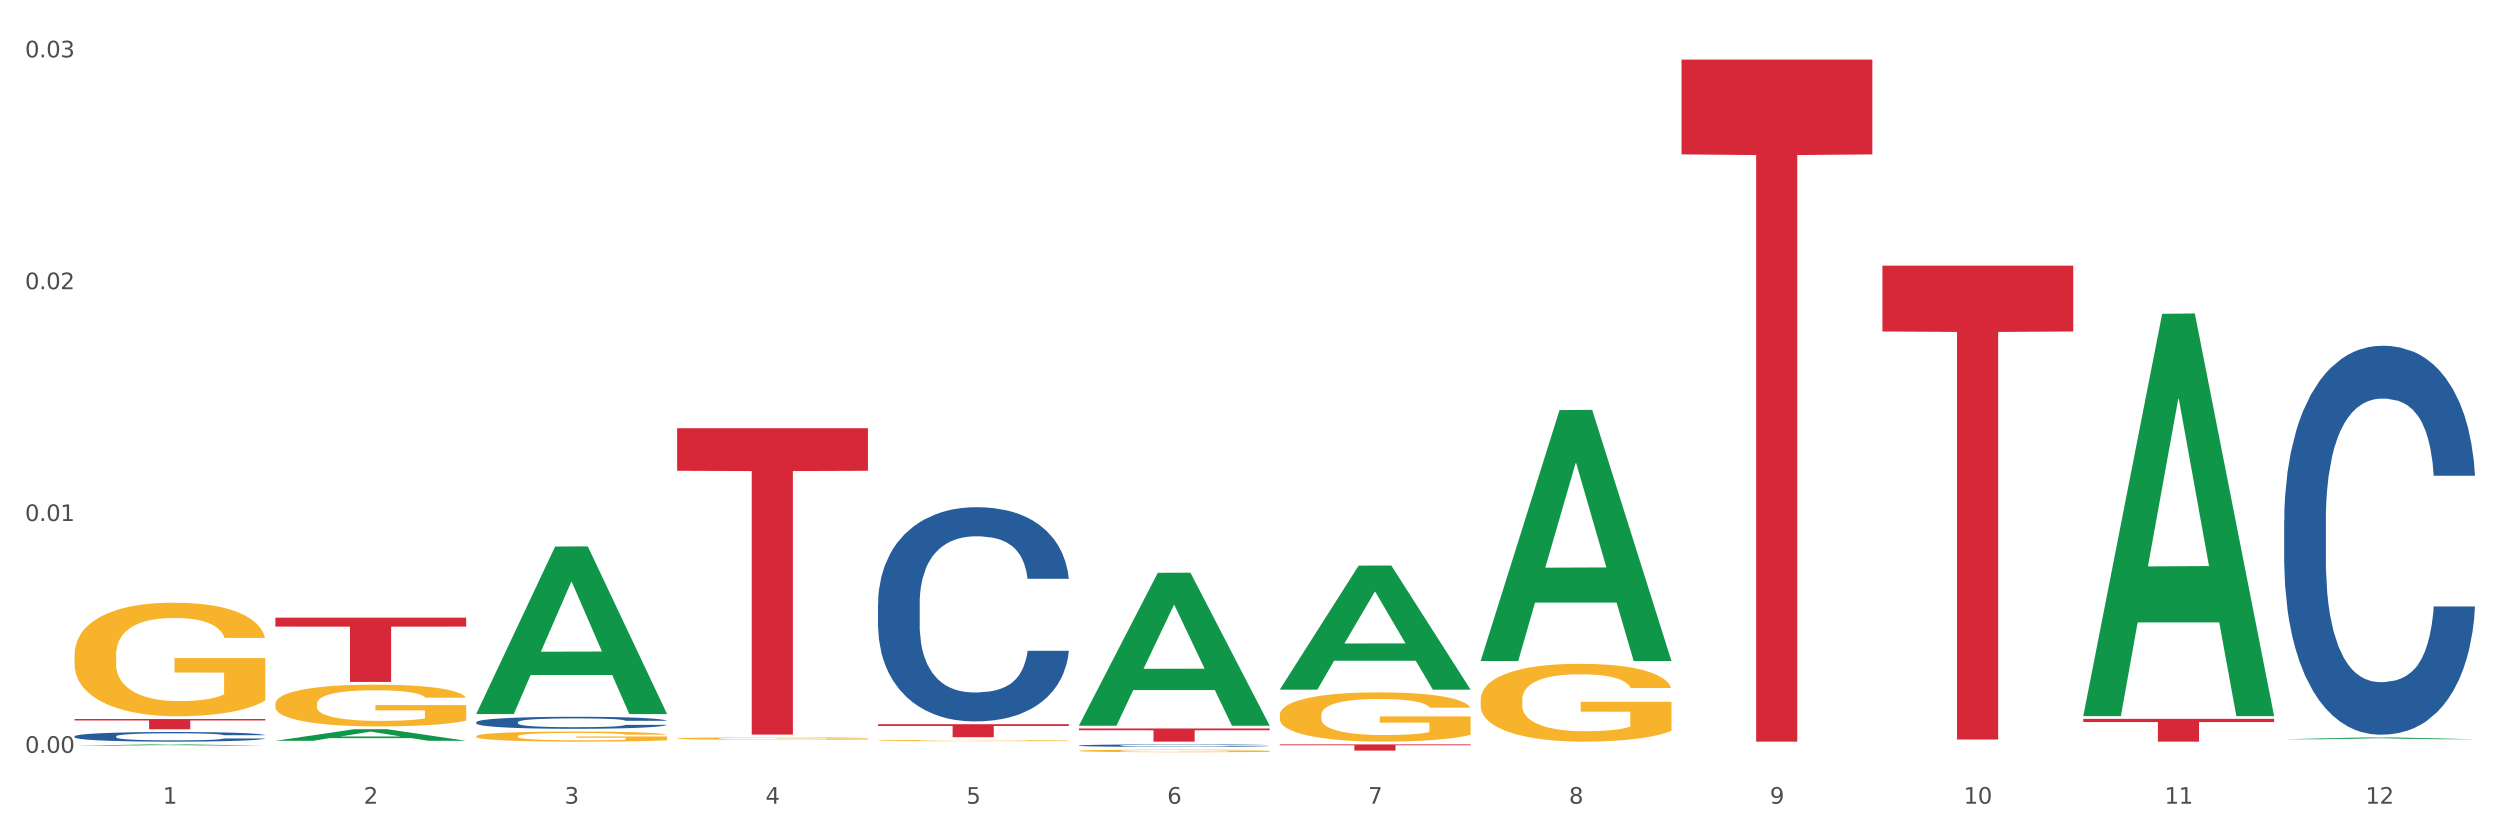 <?xml version="1.0" encoding="utf-8" standalone="no"?>
<!DOCTYPE svg PUBLIC "-//W3C//DTD SVG 1.1//EN"
  "http://www.w3.org/Graphics/SVG/1.1/DTD/svg11.dtd">
<svg xmlns:xlink="http://www.w3.org/1999/xlink" width="1080pt" height="360pt" viewBox="0 0 1080 360" xmlns="http://www.w3.org/2000/svg" version="1.1">
 <rect x="0" y="0" width="1080" height="360" fill="#333333" stroke="none"/>
 <defs>
  <style type="text/css">*{stroke-linejoin: round; stroke-linecap: butt}</style>
 </defs>
 <g id="figure_1">
  <g id="patch_1">
   <path d="M 0 360 
L 1080 360 
L 1080 0 
L 0 0 
z
" style="fill: #ffffff; stroke: #ffffff; stroke-linejoin: miter"/>
  </g>
  <g id="axes_1">
   <g id="matplotlib.axis_1">
    <g id="xtick_1">
     <g id="text_1">
      <!-- 1 -->
      <g style="fill: #4d4d4d" transform="translate(70.342 347.204) scale(0.096 -0.096)">
       <defs>
        <path id="DejaVuSans-31" d="M 794 531 
L 1825 531 
L 1825 4091 
L 703 3866 
L 703 4441 
L 1819 4666 
L 2450 4666 
L 2450 531 
L 3481 531 
L 3481 0 
L 794 0 
L 794 531 
z
" transform="scale(0.016)"/>
       </defs>
       <use xlink:href="#DejaVuSans-31"/>
      </g>
     </g>
    </g>
    <g id="xtick_2">
     <g id="text_2">
      <!-- 2 -->
      <g style="fill: #4d4d4d" transform="translate(157.122 347.204) scale(0.096 -0.096)">
       <defs>
        <path id="DejaVuSans-32" d="M 1228 531 
L 3431 531 
L 3431 0 
L 469 0 
L 469 531 
Q 828 903 1448 1529 
Q 2069 2156 2228 2338 
Q 2531 2678 2651 2914 
Q 2772 3150 2772 3378 
Q 2772 3750 2511 3984 
Q 2250 4219 1831 4219 
Q 1534 4219 1204 4116 
Q 875 4013 500 3803 
L 500 4441 
Q 881 4594 1212 4672 
Q 1544 4750 1819 4750 
Q 2544 4750 2975 4387 
Q 3406 4025 3406 3419 
Q 3406 3131 3298 2873 
Q 3191 2616 2906 2266 
Q 2828 2175 2409 1742 
Q 1991 1309 1228 531 
z
" transform="scale(0.016)"/>
       </defs>
       <use xlink:href="#DejaVuSans-32"/>
      </g>
     </g>
    </g>
    <g id="xtick_3">
     <g id="text_3">
      <!-- 3 -->
      <g style="fill: #4d4d4d" transform="translate(243.902 347.204) scale(0.096 -0.096)">
       <defs>
        <path id="DejaVuSans-33" d="M 2597 2516 
Q 3050 2419 3304 2112 
Q 3559 1806 3559 1356 
Q 3559 666 3084 287 
Q 2609 -91 1734 -91 
Q 1441 -91 1130 -33 
Q 819 25 488 141 
L 488 750 
Q 750 597 1062 519 
Q 1375 441 1716 441 
Q 2309 441 2620 675 
Q 2931 909 2931 1356 
Q 2931 1769 2642 2001 
Q 2353 2234 1838 2234 
L 1294 2234 
L 1294 2753 
L 1863 2753 
Q 2328 2753 2575 2939 
Q 2822 3125 2822 3475 
Q 2822 3834 2567 4026 
Q 2313 4219 1838 4219 
Q 1578 4219 1281 4162 
Q 984 4106 628 3988 
L 628 4550 
Q 988 4650 1302 4700 
Q 1616 4750 1894 4750 
Q 2613 4750 3031 4423 
Q 3450 4097 3450 3541 
Q 3450 3153 3228 2886 
Q 3006 2619 2597 2516 
z
" transform="scale(0.016)"/>
       </defs>
       <use xlink:href="#DejaVuSans-33"/>
      </g>
     </g>
    </g>
    <g id="xtick_4">
     <g id="text_4">
      <!-- 4 -->
      <g style="fill: #4d4d4d" transform="translate(330.683 347.204) scale(0.096 -0.096)">
       <defs>
        <path id="DejaVuSans-34" d="M 2419 4116 
L 825 1625 
L 2419 1625 
L 2419 4116 
z
M 2253 4666 
L 3047 4666 
L 3047 1625 
L 3713 1625 
L 3713 1100 
L 3047 1100 
L 3047 0 
L 2419 0 
L 2419 1100 
L 313 1100 
L 313 1709 
L 2253 4666 
z
" transform="scale(0.016)"/>
       </defs>
       <use xlink:href="#DejaVuSans-34"/>
      </g>
     </g>
    </g>
    <g id="xtick_5">
     <g id="text_5">
      <!-- 5 -->
      <g style="fill: #4d4d4d" transform="translate(417.463 347.204) scale(0.096 -0.096)">
       <defs>
        <path id="DejaVuSans-35" d="M 691 4666 
L 3169 4666 
L 3169 4134 
L 1269 4134 
L 1269 2991 
Q 1406 3038 1543 3061 
Q 1681 3084 1819 3084 
Q 2600 3084 3056 2656 
Q 3513 2228 3513 1497 
Q 3513 744 3044 326 
Q 2575 -91 1722 -91 
Q 1428 -91 1123 -41 
Q 819 9 494 109 
L 494 744 
Q 775 591 1075 516 
Q 1375 441 1709 441 
Q 2250 441 2565 725 
Q 2881 1009 2881 1497 
Q 2881 1984 2565 2268 
Q 2250 2553 1709 2553 
Q 1456 2553 1204 2497 
Q 953 2441 691 2322 
L 691 4666 
z
" transform="scale(0.016)"/>
       </defs>
       <use xlink:href="#DejaVuSans-35"/>
      </g>
     </g>
    </g>
    <g id="xtick_6">
     <g id="text_6">
      <!-- 6 -->
      <g style="fill: #4d4d4d" transform="translate(504.243 347.204) scale(0.096 -0.096)">
       <defs>
        <path id="DejaVuSans-36" d="M 2113 2584 
Q 1688 2584 1439 2293 
Q 1191 2003 1191 1497 
Q 1191 994 1439 701 
Q 1688 409 2113 409 
Q 2538 409 2786 701 
Q 3034 994 3034 1497 
Q 3034 2003 2786 2293 
Q 2538 2584 2113 2584 
z
M 3366 4563 
L 3366 3988 
Q 3128 4100 2886 4159 
Q 2644 4219 2406 4219 
Q 1781 4219 1451 3797 
Q 1122 3375 1075 2522 
Q 1259 2794 1537 2939 
Q 1816 3084 2150 3084 
Q 2853 3084 3261 2657 
Q 3669 2231 3669 1497 
Q 3669 778 3244 343 
Q 2819 -91 2113 -91 
Q 1303 -91 875 529 
Q 447 1150 447 2328 
Q 447 3434 972 4092 
Q 1497 4750 2381 4750 
Q 2619 4750 2861 4703 
Q 3103 4656 3366 4563 
z
" transform="scale(0.016)"/>
       </defs>
       <use xlink:href="#DejaVuSans-36"/>
      </g>
     </g>
    </g>
    <g id="xtick_7">
     <g id="text_7">
      <!-- 7 -->
      <g style="fill: #4d4d4d" transform="translate(591.024 347.204) scale(0.096 -0.096)">
       <defs>
        <path id="DejaVuSans-37" d="M 525 4666 
L 3525 4666 
L 3525 4397 
L 1831 0 
L 1172 0 
L 2766 4134 
L 525 4134 
L 525 4666 
z
" transform="scale(0.016)"/>
       </defs>
       <use xlink:href="#DejaVuSans-37"/>
      </g>
     </g>
    </g>
    <g id="xtick_8">
     <g id="text_8">
      <!-- 8 -->
      <g style="fill: #4d4d4d" transform="translate(677.804 347.204) scale(0.096 -0.096)">
       <defs>
        <path id="DejaVuSans-38" d="M 2034 2216 
Q 1584 2216 1326 1975 
Q 1069 1734 1069 1313 
Q 1069 891 1326 650 
Q 1584 409 2034 409 
Q 2484 409 2743 651 
Q 3003 894 3003 1313 
Q 3003 1734 2745 1975 
Q 2488 2216 2034 2216 
z
M 1403 2484 
Q 997 2584 770 2862 
Q 544 3141 544 3541 
Q 544 4100 942 4425 
Q 1341 4750 2034 4750 
Q 2731 4750 3128 4425 
Q 3525 4100 3525 3541 
Q 3525 3141 3298 2862 
Q 3072 2584 2669 2484 
Q 3125 2378 3379 2068 
Q 3634 1759 3634 1313 
Q 3634 634 3220 271 
Q 2806 -91 2034 -91 
Q 1263 -91 848 271 
Q 434 634 434 1313 
Q 434 1759 690 2068 
Q 947 2378 1403 2484 
z
M 1172 3481 
Q 1172 3119 1398 2916 
Q 1625 2713 2034 2713 
Q 2441 2713 2670 2916 
Q 2900 3119 2900 3481 
Q 2900 3844 2670 4047 
Q 2441 4250 2034 4250 
Q 1625 4250 1398 4047 
Q 1172 3844 1172 3481 
z
" transform="scale(0.016)"/>
       </defs>
       <use xlink:href="#DejaVuSans-38"/>
      </g>
     </g>
    </g>
    <g id="xtick_9">
     <g id="text_9">
      <!-- 9 -->
      <g style="fill: #4d4d4d" transform="translate(764.584 347.204) scale(0.096 -0.096)">
       <defs>
        <path id="DejaVuSans-39" d="M 703 97 
L 703 672 
Q 941 559 1184 500 
Q 1428 441 1663 441 
Q 2288 441 2617 861 
Q 2947 1281 2994 2138 
Q 2813 1869 2534 1725 
Q 2256 1581 1919 1581 
Q 1219 1581 811 2004 
Q 403 2428 403 3163 
Q 403 3881 828 4315 
Q 1253 4750 1959 4750 
Q 2769 4750 3195 4129 
Q 3622 3509 3622 2328 
Q 3622 1225 3098 567 
Q 2575 -91 1691 -91 
Q 1453 -91 1209 -44 
Q 966 3 703 97 
z
M 1959 2075 
Q 2384 2075 2632 2365 
Q 2881 2656 2881 3163 
Q 2881 3666 2632 3958 
Q 2384 4250 1959 4250 
Q 1534 4250 1286 3958 
Q 1038 3666 1038 3163 
Q 1038 2656 1286 2365 
Q 1534 2075 1959 2075 
z
" transform="scale(0.016)"/>
       </defs>
       <use xlink:href="#DejaVuSans-39"/>
      </g>
     </g>
    </g>
    <g id="xtick_10">
     <g id="text_10">
      <!-- 10 -->
      <g style="fill: #4d4d4d" transform="translate(848.311 347.204) scale(0.096 -0.096)">
       <defs>
        <path id="DejaVuSans-30" d="M 2034 4250 
Q 1547 4250 1301 3770 
Q 1056 3291 1056 2328 
Q 1056 1369 1301 889 
Q 1547 409 2034 409 
Q 2525 409 2770 889 
Q 3016 1369 3016 2328 
Q 3016 3291 2770 3770 
Q 2525 4250 2034 4250 
z
M 2034 4750 
Q 2819 4750 3233 4129 
Q 3647 3509 3647 2328 
Q 3647 1150 3233 529 
Q 2819 -91 2034 -91 
Q 1250 -91 836 529 
Q 422 1150 422 2328 
Q 422 3509 836 4129 
Q 1250 4750 2034 4750 
z
" transform="scale(0.016)"/>
       </defs>
       <use xlink:href="#DejaVuSans-31"/>
       <use xlink:href="#DejaVuSans-30" transform="translate(63.623 0)"/>
      </g>
     </g>
    </g>
    <g id="xtick_11">
     <g id="text_11">
      <!-- 11 -->
      <g style="fill: #4d4d4d" transform="translate(935.091 347.204) scale(0.096 -0.096)">
       <use xlink:href="#DejaVuSans-31"/>
       <use xlink:href="#DejaVuSans-31" transform="translate(63.623 0)"/>
      </g>
     </g>
    </g>
    <g id="xtick_12">
     <g id="text_12">
      <!-- 12 -->
      <g style="fill: #4d4d4d" transform="translate(1021.871 347.204) scale(0.096 -0.096)">
       <use xlink:href="#DejaVuSans-31"/>
       <use xlink:href="#DejaVuSans-32" transform="translate(63.623 0)"/>
      </g>
     </g>
    </g>
    <g id="xtick_13"/>
    <g id="xtick_14"/>
    <g id="xtick_15"/>
    <g id="xtick_16"/>
    <g id="xtick_17"/>
    <g id="xtick_18"/>
    <g id="xtick_19"/>
    <g id="xtick_20"/>
    <g id="xtick_21"/>
    <g id="xtick_22"/>
    <g id="xtick_23"/>
   </g>
   <g id="matplotlib.axis_2">
    <g id="ytick_1">
     <g id="text_13">
      <!-- 0.00 -->
      <g style="fill: #4d4d4d" transform="translate(10.8 325.224) scale(0.096 -0.096)">
       <defs>
        <path id="DejaVuSans-2e" d="M 684 794 
L 1344 794 
L 1344 0 
L 684 0 
L 684 794 
z
" transform="scale(0.016)"/>
       </defs>
       <use xlink:href="#DejaVuSans-30"/>
       <use xlink:href="#DejaVuSans-2e" transform="translate(63.623 0)"/>
       <use xlink:href="#DejaVuSans-30" transform="translate(95.41 0)"/>
       <use xlink:href="#DejaVuSans-30" transform="translate(159.033 0)"/>
      </g>
     </g>
    </g>
    <g id="ytick_2">
     <g id="text_14">
      <!-- 0.01 -->
      <g style="fill: #4d4d4d" transform="translate(10.8 225.078) scale(0.096 -0.096)">
       <use xlink:href="#DejaVuSans-30"/>
       <use xlink:href="#DejaVuSans-2e" transform="translate(63.623 0)"/>
       <use xlink:href="#DejaVuSans-30" transform="translate(95.41 0)"/>
       <use xlink:href="#DejaVuSans-31" transform="translate(159.033 0)"/>
      </g>
     </g>
    </g>
    <g id="ytick_3">
     <g id="text_15">
      <!-- 0.02 -->
      <g style="fill: #4d4d4d" transform="translate(10.8 124.932) scale(0.096 -0.096)">
       <use xlink:href="#DejaVuSans-30"/>
       <use xlink:href="#DejaVuSans-2e" transform="translate(63.623 0)"/>
       <use xlink:href="#DejaVuSans-30" transform="translate(95.41 0)"/>
       <use xlink:href="#DejaVuSans-32" transform="translate(159.033 0)"/>
      </g>
     </g>
    </g>
    <g id="ytick_4">
     <g id="text_16">
      <!-- 0.03 -->
      <g style="fill: #4d4d4d" transform="translate(10.8 24.786) scale(0.096 -0.096)">
       <use xlink:href="#DejaVuSans-30"/>
       <use xlink:href="#DejaVuSans-2e" transform="translate(63.623 0)"/>
       <use xlink:href="#DejaVuSans-30" transform="translate(95.41 0)"/>
       <use xlink:href="#DejaVuSans-33" transform="translate(159.033 0)"/>
      </g>
     </g>
    </g>
    <g id="ytick_5"/>
    <g id="ytick_6"/>
    <g id="ytick_7"/>
   </g>
   <g id="PolyCollection_1">
    <path d="M 32.175 322.132 
L 32.26 322.131 
L 66.256 321.577 
L 80.365 321.577 
L 114.616 322.133 
L 98.298 322.133 
L 90.904 322.003 
L 55.803 322.003 
L 55.548 322.005 
L 48.408 322.133 
L 32.175 322.133 
L 32.175 322.132 
L 60.222 321.926 
L 86.484 321.925 
L 73.481 321.695 
L 73.311 321.694 
L 73.141 321.696 
L 60.137 321.925 
L 60.222 321.926 
L 32.175 322.132 
z
" clip-path="url(#p36b416cba9)" style="fill: #109648"/>
    <path d="M 813.198 114.759 
L 895.639 114.759 
L 895.639 143.207 
L 863.21 143.399 
L 863.21 319.469 
L 845.432 319.469 
L 845.432 143.399 
L 813.198 143.207 
L 813.198 114.951 
L 813.198 114.759 
z
" clip-path="url(#p36b416cba9)" style="fill: #d62839"/>
    <path d="M 726.418 25.759 
L 808.859 25.759 
L 808.859 66.704 
L 776.429 66.981 
L 776.429 320.394 
L 758.652 320.394 
L 758.652 66.981 
L 726.418 66.704 
L 726.418 26.036 
L 726.418 25.759 
z
" clip-path="url(#p36b416cba9)" style="fill: #d62839"/>
    <path d="M 552.857 321.577 
L 635.298 321.577 
L 635.298 321.951 
L 602.869 321.954 
L 602.869 324.272 
L 585.091 324.272 
L 585.091 321.954 
L 552.857 321.951 
L 552.857 321.579 
L 552.857 321.577 
z
" clip-path="url(#p36b416cba9)" style="fill: #d62839"/>
    <path d="M 466.077 314.693 
L 548.518 314.693 
L 548.518 315.485 
L 516.088 315.49 
L 516.088 320.394 
L 498.311 320.394 
L 498.311 315.49 
L 466.077 315.485 
L 466.077 314.698 
L 466.077 314.693 
z
" clip-path="url(#p36b416cba9)" style="fill: #d62839"/>
    <path d="M 379.296 312.84 
L 461.738 312.84 
L 461.738 313.623 
L 429.308 313.629 
L 429.308 318.48 
L 411.531 318.48 
L 411.531 313.629 
L 379.296 313.623 
L 379.296 312.845 
L 379.296 312.84 
z
" clip-path="url(#p36b416cba9)" style="fill: #d62839"/>
    <path d="M 292.516 184.979 
L 374.957 184.979 
L 374.957 203.376 
L 342.528 203.5 
L 342.528 317.359 
L 324.75 317.359 
L 324.75 203.5 
L 292.516 203.376 
L 292.516 185.104 
L 292.516 184.979 
z
" clip-path="url(#p36b416cba9)" style="fill: #d62839"/>
    <path d="M 118.955 266.843 
L 201.397 266.843 
L 201.397 270.699 
L 168.967 270.725 
L 168.967 294.593 
L 151.189 294.593 
L 151.189 270.725 
L 118.955 270.699 
L 118.955 266.869 
L 118.955 266.843 
z
" clip-path="url(#p36b416cba9)" style="fill: #d62839"/>
    <path d="M 32.175 310.614 
L 114.616 310.614 
L 114.616 311.229 
L 82.187 311.233 
L 82.187 315.045 
L 64.409 315.045 
L 64.409 311.233 
L 32.175 311.229 
L 32.175 310.618 
L 32.175 310.614 
z
" clip-path="url(#p36b416cba9)" style="fill: #d62839"/>
    <path d="M 32.175 318.1 
L 32.272 318.096 
L 32.272 317.989 
L 32.565 317.845 
L 33.637 317.578 
L 35.001 317.377 
L 37.34 317.141 
L 38.607 317.042 
L 40.263 316.932 
L 43.674 316.753 
L 47.572 316.601 
L 50.3 316.517 
L 52.347 316.464 
L 56.927 316.369 
L 59.558 316.327 
L 62.287 316.292 
L 64.625 316.27 
L 68.523 316.243 
L 71.642 316.232 
L 75.247 316.228 
L 78.268 316.232 
L 82.263 316.247 
L 88.11 316.292 
L 90.352 316.319 
L 93.373 316.365 
L 96.491 316.426 
L 99.025 316.486 
L 101.948 316.574 
L 104.969 316.688 
L 107.892 316.833 
L 109.939 316.966 
L 111.595 317.107 
L 113.057 317.278 
L 114.129 317.464 
L 114.616 317.62 
L 96.783 317.62 
L 96.296 317.479 
L 95.322 317.327 
L 94.347 317.225 
L 93.275 317.141 
L 91.619 317.046 
L 90.157 316.985 
L 87.721 316.913 
L 85.479 316.867 
L 83.628 316.84 
L 81.386 316.817 
L 76.611 316.795 
L 73.201 316.795 
L 71.057 316.802 
L 68.426 316.821 
L 66.184 316.848 
L 63.553 316.894 
L 61.507 316.943 
L 59.461 317.008 
L 58.291 317.053 
L 56.537 317.137 
L 55.368 317.206 
L 53.809 317.323 
L 52.932 317.407 
L 51.372 317.624 
L 50.69 317.784 
L 50.398 317.894 
L 50.203 318.016 
L 50.203 318.609 
L 50.788 318.876 
L 51.275 318.99 
L 52.054 319.119 
L 53.516 319.286 
L 55.66 319.45 
L 57.901 319.568 
L 59.753 319.64 
L 61.507 319.694 
L 63.261 319.735 
L 65.405 319.773 
L 67.159 319.796 
L 69.79 319.819 
L 72.908 319.83 
L 75.345 319.83 
L 80.314 319.811 
L 82.556 319.792 
L 84.7 319.766 
L 87.038 319.724 
L 88.89 319.678 
L 89.962 319.644 
L 91.716 319.572 
L 93.08 319.496 
L 94.25 319.408 
L 95.029 319.332 
L 95.906 319.218 
L 96.588 319.089 
L 96.783 319.02 
L 114.616 319.02 
L 114.227 319.157 
L 113.544 319.29 
L 112.18 319.469 
L 111.108 319.572 
L 109.452 319.697 
L 107.697 319.804 
L 105.261 319.922 
L 103.02 320.009 
L 100.681 320.085 
L 98.148 320.154 
L 93.567 320.249 
L 91.911 320.276 
L 88.403 320.321 
L 85.674 320.348 
L 81.679 320.374 
L 77.586 320.39 
L 73.298 320.394 
L 69.498 320.386 
L 65.307 320.363 
L 62.676 320.34 
L 59.753 320.306 
L 56.342 320.253 
L 53.126 320.188 
L 50.105 320.112 
L 47.279 320.024 
L 44.648 319.926 
L 41.238 319.762 
L 38.704 319.602 
L 36.853 319.454 
L 35.586 319.328 
L 34.319 319.169 
L 33.637 319.058 
L 32.565 318.792 
L 32.175 318.545 
L 32.175 318.1 
z
" clip-path="url(#p36b416cba9)" style="fill: #255c99"/>
    <path d="M 205.736 311.982 
L 205.833 311.977 
L 205.833 311.845 
L 206.125 311.664 
L 207.197 311.332 
L 208.562 311.08 
L 210.9 310.786 
L 212.167 310.663 
L 213.824 310.525 
L 217.235 310.302 
L 221.133 310.112 
L 223.861 310.008 
L 225.907 309.941 
L 230.488 309.822 
L 233.119 309.77 
L 235.847 309.728 
L 238.186 309.699 
L 242.084 309.666 
L 245.202 309.652 
L 248.808 309.647 
L 251.829 309.652 
L 255.824 309.671 
L 261.671 309.728 
L 263.912 309.761 
L 266.933 309.818 
L 270.052 309.894 
L 272.585 309.97 
L 275.509 310.079 
L 278.53 310.221 
L 281.453 310.402 
L 283.499 310.568 
L 285.156 310.743 
L 286.618 310.957 
L 287.69 311.19 
L 288.177 311.384 
L 270.344 311.384 
L 269.857 311.209 
L 268.882 311.019 
L 267.908 310.89 
L 266.836 310.786 
L 265.179 310.667 
L 263.717 310.591 
L 261.281 310.501 
L 259.04 310.444 
L 257.188 310.411 
L 254.947 310.383 
L 250.172 310.354 
L 246.761 310.354 
L 244.618 310.364 
L 241.986 310.387 
L 239.745 310.421 
L 237.114 310.478 
L 235.068 310.539 
L 233.021 310.62 
L 231.852 310.677 
L 230.098 310.781 
L 228.928 310.867 
L 227.369 311.014 
L 226.492 311.118 
L 224.933 311.389 
L 224.251 311.588 
L 223.959 311.726 
L 223.764 311.878 
L 223.764 312.618 
L 224.348 312.951 
L 224.836 313.093 
L 225.615 313.254 
L 227.077 313.463 
L 229.221 313.667 
L 231.462 313.815 
L 233.314 313.905 
L 235.068 313.971 
L 236.822 314.023 
L 238.966 314.071 
L 240.72 314.099 
L 243.351 314.128 
L 246.469 314.142 
L 248.905 314.142 
L 253.875 314.118 
L 256.116 314.095 
L 258.26 314.061 
L 260.599 314.009 
L 262.451 313.952 
L 263.523 313.909 
L 265.277 313.819 
L 266.641 313.724 
L 267.81 313.615 
L 268.59 313.52 
L 269.467 313.378 
L 270.149 313.216 
L 270.344 313.131 
L 288.177 313.131 
L 287.787 313.302 
L 287.105 313.468 
L 285.741 313.691 
L 284.669 313.819 
L 283.012 313.976 
L 281.258 314.109 
L 278.822 314.256 
L 276.581 314.365 
L 274.242 314.46 
L 271.708 314.546 
L 267.128 314.664 
L 265.472 314.697 
L 261.963 314.754 
L 259.235 314.788 
L 255.239 314.821 
L 251.147 314.84 
L 246.859 314.845 
L 243.058 314.835 
L 238.868 314.807 
L 236.237 314.778 
L 233.314 314.735 
L 229.903 314.669 
L 226.687 314.588 
L 223.666 314.493 
L 220.84 314.384 
L 218.209 314.261 
L 214.798 314.057 
L 212.265 313.857 
L 210.413 313.672 
L 209.146 313.515 
L 207.88 313.316 
L 207.197 313.178 
L 206.125 312.846 
L 205.736 312.538 
L 205.736 311.982 
z
" clip-path="url(#p36b416cba9)" style="fill: #255c99"/>
    <path d="M 379.296 260.692 
L 379.394 260.608 
L 379.394 258.241 
L 379.686 255.03 
L 380.758 249.113 
L 382.122 244.634 
L 384.461 239.394 
L 385.728 237.196 
L 387.385 234.745 
L 390.795 230.773 
L 394.693 227.392 
L 397.422 225.533 
L 399.468 224.35 
L 404.048 222.237 
L 406.679 221.307 
L 409.408 220.547 
L 411.747 220.039 
L 415.645 219.448 
L 418.763 219.194 
L 422.369 219.11 
L 425.389 219.194 
L 429.385 219.532 
L 435.232 220.547 
L 437.473 221.138 
L 440.494 222.152 
L 443.612 223.505 
L 446.146 224.857 
L 449.069 226.801 
L 452.09 229.336 
L 455.014 232.548 
L 457.06 235.506 
L 458.717 238.633 
L 460.178 242.437 
L 461.25 246.578 
L 461.738 250.043 
L 443.905 250.043 
L 443.417 246.916 
L 442.443 243.535 
L 441.468 241.253 
L 440.396 239.394 
L 438.74 237.281 
L 437.278 235.929 
L 434.842 234.323 
L 432.601 233.309 
L 430.749 232.717 
L 428.508 232.21 
L 423.733 231.703 
L 420.322 231.703 
L 418.178 231.872 
L 415.547 232.294 
L 413.306 232.886 
L 410.675 233.9 
L 408.628 234.999 
L 406.582 236.436 
L 405.413 237.45 
L 403.658 239.309 
L 402.489 240.831 
L 400.93 243.451 
L 400.053 245.31 
L 398.494 250.128 
L 397.812 253.677 
L 397.519 256.128 
L 397.324 258.833 
L 397.324 272.018 
L 397.909 277.934 
L 398.396 280.469 
L 399.176 283.343 
L 400.638 287.062 
L 402.781 290.696 
L 405.023 293.316 
L 406.874 294.922 
L 408.628 296.105 
L 410.382 297.035 
L 412.526 297.88 
L 414.28 298.387 
L 416.911 298.894 
L 420.03 299.148 
L 422.466 299.148 
L 427.436 298.725 
L 429.677 298.303 
L 431.821 297.711 
L 434.16 296.781 
L 436.011 295.767 
L 437.083 295.006 
L 438.837 293.401 
L 440.202 291.71 
L 441.371 289.766 
L 442.151 288.076 
L 443.028 285.54 
L 443.71 282.667 
L 443.905 281.146 
L 461.738 281.146 
L 461.348 284.188 
L 460.666 287.146 
L 459.301 291.119 
L 458.23 293.401 
L 456.573 296.19 
L 454.819 298.556 
L 452.383 301.176 
L 450.141 303.12 
L 447.803 304.81 
L 445.269 306.332 
L 440.689 308.445 
L 439.032 309.036 
L 435.524 310.051 
L 432.795 310.642 
L 428.8 311.234 
L 424.707 311.572 
L 420.42 311.656 
L 416.619 311.487 
L 412.429 310.98 
L 409.798 310.473 
L 406.874 309.712 
L 403.464 308.529 
L 400.248 307.092 
L 397.227 305.402 
L 394.401 303.458 
L 391.77 301.261 
L 388.359 297.626 
L 385.825 294.077 
L 383.974 290.781 
L 382.707 287.991 
L 381.44 284.442 
L 380.758 281.991 
L 379.686 276.075 
L 379.296 270.581 
L 379.296 260.692 
z
" clip-path="url(#p36b416cba9)" style="fill: #255c99"/>
    <path d="M 466.077 322.061 
L 466.174 322.06 
L 466.174 322.032 
L 466.466 321.995 
L 467.538 321.926 
L 468.903 321.874 
L 471.241 321.813 
L 472.508 321.787 
L 474.165 321.759 
L 477.576 321.712 
L 481.474 321.673 
L 484.202 321.652 
L 486.248 321.638 
L 490.829 321.613 
L 493.46 321.602 
L 496.188 321.593 
L 498.527 321.588 
L 502.425 321.581 
L 505.543 321.578 
L 509.149 321.577 
L 512.17 321.578 
L 516.165 321.582 
L 522.012 321.593 
L 524.253 321.6 
L 527.274 321.612 
L 530.393 321.628 
L 532.926 321.644 
L 535.85 321.666 
L 538.871 321.696 
L 541.794 321.733 
L 543.84 321.768 
L 545.497 321.804 
L 546.959 321.848 
L 548.031 321.896 
L 548.518 321.937 
L 530.685 321.937 
L 530.198 321.9 
L 529.223 321.861 
L 528.249 321.834 
L 527.177 321.813 
L 525.52 321.788 
L 524.058 321.772 
L 521.622 321.754 
L 519.381 321.742 
L 517.529 321.735 
L 515.288 321.729 
L 510.513 321.723 
L 507.102 321.723 
L 504.959 321.725 
L 502.327 321.73 
L 500.086 321.737 
L 497.455 321.749 
L 495.409 321.762 
L 493.362 321.778 
L 492.193 321.79 
L 490.439 321.812 
L 489.269 321.829 
L 487.71 321.86 
L 486.833 321.882 
L 485.274 321.938 
L 484.592 321.979 
L 484.3 322.007 
L 484.105 322.039 
L 484.105 322.192 
L 484.689 322.261 
L 485.177 322.291 
L 485.956 322.324 
L 487.418 322.367 
L 489.562 322.41 
L 491.803 322.44 
L 493.655 322.459 
L 495.409 322.473 
L 497.163 322.483 
L 499.307 322.493 
L 501.061 322.499 
L 503.692 322.505 
L 506.81 322.508 
L 509.246 322.508 
L 514.216 322.503 
L 516.457 322.498 
L 518.601 322.491 
L 520.94 322.48 
L 522.792 322.469 
L 523.864 322.46 
L 525.618 322.441 
L 526.982 322.421 
L 528.151 322.399 
L 528.931 322.379 
L 529.808 322.35 
L 530.49 322.316 
L 530.685 322.298 
L 548.518 322.298 
L 548.128 322.334 
L 547.446 322.368 
L 546.082 322.414 
L 545.01 322.441 
L 543.353 322.473 
L 541.599 322.501 
L 539.163 322.531 
L 536.922 322.554 
L 534.583 322.574 
L 532.049 322.591 
L 527.469 322.616 
L 525.813 322.623 
L 522.304 322.635 
L 519.576 322.642 
L 515.58 322.649 
L 511.488 322.652 
L 507.2 322.653 
L 503.399 322.651 
L 499.209 322.646 
L 496.578 322.64 
L 493.655 322.631 
L 490.244 322.617 
L 487.028 322.6 
L 484.007 322.581 
L 481.181 322.558 
L 478.55 322.532 
L 475.139 322.49 
L 472.606 322.449 
L 470.754 322.411 
L 469.487 322.378 
L 468.221 322.337 
L 467.538 322.308 
L 466.466 322.239 
L 466.077 322.176 
L 466.077 322.061 
z
" clip-path="url(#p36b416cba9)" style="fill: #255c99"/>
    <path d="M 986.759 224.863 
L 986.856 224.709 
L 986.856 220.412 
L 987.148 214.58 
L 988.22 203.836 
L 989.585 195.702 
L 991.923 186.186 
L 993.19 182.196 
L 994.847 177.745 
L 998.258 170.532 
L 1002.156 164.393 
L 1004.884 161.016 
L 1006.93 158.867 
L 1011.511 155.03 
L 1014.142 153.342 
L 1016.87 151.961 
L 1019.209 151.04 
L 1023.107 149.966 
L 1026.225 149.505 
L 1029.831 149.352 
L 1032.852 149.505 
L 1036.847 150.119 
L 1042.694 151.961 
L 1044.935 153.035 
L 1047.956 154.877 
L 1051.075 157.333 
L 1053.608 159.788 
L 1056.532 163.318 
L 1059.553 167.923 
L 1062.476 173.755 
L 1064.522 179.126 
L 1066.179 184.805 
L 1067.641 191.712 
L 1068.713 199.232 
L 1069.2 205.524 
L 1051.367 205.524 
L 1050.88 199.846 
L 1049.905 193.707 
L 1048.931 189.563 
L 1047.859 186.186 
L 1046.202 182.349 
L 1044.74 179.894 
L 1042.304 176.978 
L 1040.063 175.136 
L 1038.211 174.062 
L 1035.97 173.141 
L 1031.195 172.22 
L 1027.784 172.22 
L 1025.641 172.527 
L 1023.009 173.294 
L 1020.768 174.369 
L 1018.137 176.21 
L 1016.091 178.206 
L 1014.044 180.815 
L 1012.875 182.656 
L 1011.121 186.033 
L 1009.951 188.795 
L 1008.392 193.553 
L 1007.515 196.93 
L 1005.956 205.678 
L 1005.274 212.124 
L 1004.982 216.575 
L 1004.787 221.486 
L 1004.787 245.429 
L 1005.371 256.172 
L 1005.859 260.776 
L 1006.638 265.994 
L 1008.1 272.747 
L 1010.244 279.347 
L 1012.485 284.105 
L 1014.337 287.021 
L 1016.091 289.17 
L 1017.845 290.858 
L 1019.989 292.393 
L 1021.743 293.313 
L 1024.374 294.234 
L 1027.492 294.695 
L 1029.928 294.695 
L 1034.898 293.927 
L 1037.139 293.16 
L 1039.283 292.086 
L 1041.622 290.397 
L 1043.474 288.556 
L 1044.546 287.174 
L 1046.3 284.258 
L 1047.664 281.189 
L 1048.833 277.659 
L 1049.613 274.589 
L 1050.49 269.985 
L 1051.172 264.767 
L 1051.367 262.004 
L 1069.2 262.004 
L 1068.81 267.529 
L 1068.128 272.901 
L 1066.764 280.114 
L 1065.692 284.258 
L 1064.035 289.323 
L 1062.281 293.62 
L 1059.845 298.378 
L 1057.604 301.908 
L 1055.265 304.978 
L 1052.731 307.74 
L 1048.151 311.577 
L 1046.495 312.652 
L 1042.986 314.493 
L 1040.258 315.568 
L 1036.262 316.642 
L 1032.17 317.256 
L 1027.882 317.409 
L 1024.081 317.102 
L 1019.891 316.182 
L 1017.26 315.261 
L 1014.337 313.879 
L 1010.926 311.731 
L 1007.71 309.122 
L 1004.689 306.052 
L 1001.863 302.522 
L 999.232 298.532 
L 995.821 291.932 
L 993.288 285.486 
L 991.436 279.5 
L 990.169 274.436 
L 988.903 267.99 
L 988.22 263.539 
L 987.148 252.795 
L 986.759 242.819 
L 986.759 224.863 
z
" clip-path="url(#p36b416cba9)" style="fill: #255c99"/>
    <path d="M 639.637 302.309 
L 639.735 302.278 
L 639.735 301.173 
L 639.929 300.221 
L 640.903 297.918 
L 642.363 296.014 
L 643.433 295.001 
L 644.504 294.172 
L 645.769 293.343 
L 647.327 292.483 
L 650.149 291.224 
L 651.901 290.579 
L 654.043 289.904 
L 657.936 288.921 
L 660.759 288.369 
L 663.679 287.908 
L 668.448 287.355 
L 671.563 287.11 
L 674.872 286.926 
L 678.863 286.803 
L 681.88 286.772 
L 688.499 286.864 
L 694.144 287.141 
L 696.869 287.355 
L 700.373 287.724 
L 702.223 287.97 
L 705.24 288.461 
L 708.355 289.106 
L 710.496 289.658 
L 713.708 290.702 
L 716.141 291.746 
L 718.38 293.036 
L 719.548 293.926 
L 720.424 294.755 
L 721.203 295.707 
L 721.981 297.212 
L 704.461 297.212 
L 703.78 296.137 
L 702.709 295.124 
L 701.152 294.141 
L 699.789 293.527 
L 697.453 292.759 
L 695.312 292.268 
L 693.073 291.9 
L 690.348 291.593 
L 688.207 291.439 
L 685.189 291.316 
L 679.252 291.347 
L 675.261 291.593 
L 672.536 291.9 
L 670.784 292.176 
L 669.227 292.483 
L 667.475 292.913 
L 665.431 293.558 
L 663.971 294.141 
L 662.511 294.878 
L 661.343 295.615 
L 660.272 296.475 
L 659.396 297.396 
L 658.715 298.348 
L 658.131 299.514 
L 657.644 301.449 
L 657.644 305.655 
L 657.839 306.607 
L 658.325 307.866 
L 658.909 308.818 
L 659.883 309.954 
L 660.759 310.722 
L 662.413 311.827 
L 664.263 312.748 
L 665.723 313.331 
L 667.183 313.823 
L 669.713 314.498 
L 672.536 315.051 
L 674.969 315.389 
L 678.279 315.696 
L 680.517 315.819 
L 682.464 315.88 
L 687.233 315.88 
L 690.64 315.788 
L 694.436 315.573 
L 697.356 315.297 
L 699.789 314.959 
L 702.515 314.406 
L 704.267 313.884 
L 704.267 307.467 
L 682.853 307.436 
L 682.853 303.168 
L 722.079 303.168 
L 722.079 315.696 
L 720.424 316.341 
L 718.575 316.924 
L 716.628 317.446 
L 713.708 318.091 
L 710.204 318.705 
L 707.089 319.135 
L 703.78 319.503 
L 699.887 319.841 
L 694.825 320.148 
L 691.711 320.271 
L 687.817 320.363 
L 683.243 320.394 
L 679.252 320.332 
L 675.359 320.179 
L 671.271 319.902 
L 667.28 319.503 
L 664.263 319.104 
L 661.245 318.613 
L 658.033 317.968 
L 655.503 317.354 
L 653.556 316.801 
L 651.415 316.095 
L 649.079 315.174 
L 647.327 314.345 
L 645.769 313.485 
L 644.115 312.38 
L 642.947 311.428 
L 641.779 310.23 
L 641.097 309.34 
L 640.319 307.958 
L 639.735 306.024 
L 639.637 302.309 
z
" clip-path="url(#p36b416cba9)" style="fill: #f7b32b"/>
    <path d="M 552.857 308.941 
L 552.954 308.921 
L 552.954 308.222 
L 553.149 307.62 
L 554.122 306.163 
L 555.582 304.958 
L 556.653 304.317 
L 557.724 303.792 
L 558.989 303.268 
L 560.546 302.724 
L 563.369 301.927 
L 565.121 301.519 
L 567.262 301.092 
L 571.156 300.47 
L 573.978 300.12 
L 576.898 299.829 
L 581.668 299.479 
L 584.782 299.324 
L 588.092 299.207 
L 592.082 299.129 
L 595.1 299.11 
L 601.718 299.168 
L 607.364 299.343 
L 610.089 299.479 
L 613.593 299.712 
L 615.442 299.868 
L 618.46 300.179 
L 621.574 300.587 
L 623.716 300.936 
L 626.928 301.597 
L 629.361 302.257 
L 631.6 303.073 
L 632.768 303.637 
L 633.644 304.161 
L 634.422 304.764 
L 635.201 305.716 
L 617.681 305.716 
L 617 305.036 
L 615.929 304.395 
L 614.372 303.773 
L 613.009 303.384 
L 610.673 302.899 
L 608.532 302.588 
L 606.293 302.355 
L 603.568 302.16 
L 601.426 302.063 
L 598.409 301.985 
L 592.472 302.005 
L 588.481 302.16 
L 585.756 302.355 
L 584.004 302.529 
L 582.446 302.724 
L 580.694 302.996 
L 578.65 303.404 
L 577.19 303.773 
L 575.73 304.239 
L 574.562 304.705 
L 573.492 305.249 
L 572.616 305.832 
L 571.934 306.435 
L 571.35 307.173 
L 570.864 308.397 
L 570.864 311.059 
L 571.058 311.661 
L 571.545 312.457 
L 572.129 313.06 
L 573.102 313.779 
L 573.978 314.264 
L 575.633 314.964 
L 577.482 315.547 
L 578.942 315.916 
L 580.402 316.227 
L 582.933 316.654 
L 585.756 317.004 
L 588.189 317.217 
L 591.498 317.412 
L 593.737 317.489 
L 595.684 317.528 
L 600.453 317.528 
L 603.86 317.47 
L 607.656 317.334 
L 610.576 317.159 
L 613.009 316.945 
L 615.734 316.596 
L 617.486 316.265 
L 617.486 312.205 
L 596.073 312.185 
L 596.073 309.485 
L 635.298 309.485 
L 635.298 317.412 
L 633.644 317.82 
L 631.794 318.189 
L 629.848 318.519 
L 626.928 318.927 
L 623.424 319.316 
L 620.309 319.588 
L 617 319.821 
L 613.106 320.035 
L 608.045 320.229 
L 604.93 320.307 
L 601.037 320.365 
L 596.462 320.384 
L 592.472 320.345 
L 588.578 320.248 
L 584.49 320.073 
L 580.5 319.821 
L 577.482 319.568 
L 574.465 319.257 
L 571.253 318.849 
L 568.722 318.461 
L 566.776 318.111 
L 564.634 317.664 
L 562.298 317.081 
L 560.546 316.557 
L 558.989 316.013 
L 557.334 315.313 
L 556.166 314.711 
L 554.998 313.953 
L 554.317 313.39 
L 553.538 312.516 
L 552.954 311.292 
L 552.857 308.941 
z
" clip-path="url(#p36b416cba9)" style="fill: #f7b32b"/>
    <path d="M 466.077 324.351 
L 466.174 324.35 
L 466.174 324.313 
L 466.369 324.282 
L 467.342 324.206 
L 468.802 324.143 
L 469.873 324.109 
L 470.943 324.082 
L 472.209 324.054 
L 473.766 324.026 
L 476.589 323.984 
L 478.341 323.963 
L 480.482 323.94 
L 484.375 323.908 
L 487.198 323.89 
L 490.118 323.874 
L 494.887 323.856 
L 498.002 323.848 
L 501.311 323.842 
L 505.302 323.838 
L 508.319 323.837 
L 514.938 323.84 
L 520.583 323.849 
L 523.309 323.856 
L 526.813 323.868 
L 528.662 323.876 
L 531.679 323.893 
L 534.794 323.914 
L 536.935 323.932 
L 540.147 323.967 
L 542.581 324.001 
L 544.819 324.044 
L 545.987 324.073 
L 546.863 324.101 
L 547.642 324.132 
L 548.421 324.182 
L 530.901 324.182 
L 530.219 324.147 
L 529.149 324.113 
L 527.591 324.081 
L 526.229 324.06 
L 523.893 324.035 
L 521.751 324.019 
L 519.513 324.006 
L 516.787 323.996 
L 514.646 323.991 
L 511.629 323.987 
L 505.691 323.988 
L 501.701 323.996 
L 498.975 324.006 
L 497.223 324.016 
L 495.666 324.026 
L 493.914 324.04 
L 491.87 324.061 
L 490.41 324.081 
L 488.95 324.105 
L 487.782 324.129 
L 486.711 324.158 
L 485.835 324.188 
L 485.154 324.22 
L 484.57 324.258 
L 484.083 324.322 
L 484.083 324.462 
L 484.278 324.493 
L 484.765 324.535 
L 485.349 324.566 
L 486.322 324.604 
L 487.198 324.629 
L 488.853 324.666 
L 490.702 324.696 
L 492.162 324.716 
L 493.622 324.732 
L 496.153 324.754 
L 498.975 324.773 
L 501.409 324.784 
L 504.718 324.794 
L 506.957 324.798 
L 508.903 324.8 
L 513.673 324.8 
L 517.079 324.797 
L 520.875 324.79 
L 523.795 324.781 
L 526.229 324.77 
L 528.954 324.751 
L 530.706 324.734 
L 530.706 324.522 
L 509.293 324.521 
L 509.293 324.379 
L 548.518 324.379 
L 548.518 324.794 
L 546.863 324.815 
L 545.014 324.835 
L 543.067 324.852 
L 540.147 324.873 
L 536.643 324.894 
L 533.529 324.908 
L 530.219 324.92 
L 526.326 324.931 
L 521.265 324.941 
L 518.15 324.945 
L 514.257 324.948 
L 509.682 324.95 
L 505.691 324.947 
L 501.798 324.942 
L 497.71 324.933 
L 493.719 324.92 
L 490.702 324.907 
L 487.685 324.891 
L 484.473 324.869 
L 481.942 324.849 
L 479.995 324.831 
L 477.854 324.807 
L 475.518 324.777 
L 473.766 324.749 
L 472.209 324.721 
L 470.554 324.684 
L 469.386 324.653 
L 468.218 324.613 
L 467.537 324.584 
L 466.758 324.538 
L 466.174 324.474 
L 466.077 324.351 
z
" clip-path="url(#p36b416cba9)" style="fill: #f7b32b"/>
    <path d="M 379.296 319.918 
L 379.394 319.917 
L 379.394 319.899 
L 379.588 319.884 
L 380.562 319.846 
L 382.022 319.815 
L 383.092 319.798 
L 384.163 319.785 
L 385.428 319.771 
L 386.986 319.757 
L 389.808 319.736 
L 391.56 319.726 
L 393.702 319.715 
L 397.595 319.699 
L 400.418 319.69 
L 403.338 319.682 
L 408.107 319.673 
L 411.222 319.669 
L 414.531 319.666 
L 418.522 319.664 
L 421.539 319.663 
L 428.158 319.665 
L 433.803 319.669 
L 436.528 319.673 
L 440.032 319.679 
L 441.882 319.683 
L 444.899 319.691 
L 448.014 319.702 
L 450.155 319.711 
L 453.367 319.728 
L 455.8 319.745 
L 458.039 319.766 
L 459.207 319.781 
L 460.083 319.794 
L 460.862 319.81 
L 461.64 319.834 
L 444.12 319.834 
L 443.439 319.817 
L 442.368 319.8 
L 440.811 319.784 
L 439.448 319.774 
L 437.112 319.761 
L 434.971 319.753 
L 432.732 319.747 
L 430.007 319.742 
L 427.866 319.74 
L 424.848 319.738 
L 418.911 319.738 
L 414.92 319.742 
L 412.195 319.747 
L 410.443 319.752 
L 408.886 319.757 
L 407.134 319.764 
L 405.09 319.774 
L 403.63 319.784 
L 402.17 319.796 
L 401.002 319.808 
L 399.931 319.822 
L 399.055 319.837 
L 398.374 319.853 
L 397.79 319.872 
L 397.303 319.904 
L 397.303 319.973 
L 397.498 319.988 
L 397.984 320.009 
L 398.568 320.024 
L 399.542 320.043 
L 400.418 320.055 
L 402.072 320.074 
L 403.922 320.089 
L 405.382 320.098 
L 406.842 320.106 
L 409.372 320.117 
L 412.195 320.126 
L 414.628 320.132 
L 417.938 320.137 
L 420.176 320.139 
L 422.123 320.14 
L 426.892 320.14 
L 430.299 320.138 
L 434.095 320.135 
L 437.015 320.13 
L 439.448 320.125 
L 442.174 320.116 
L 443.926 320.107 
L 443.926 320.002 
L 422.512 320.002 
L 422.512 319.932 
L 461.738 319.932 
L 461.738 320.137 
L 460.083 320.147 
L 458.234 320.157 
L 456.287 320.166 
L 453.367 320.176 
L 449.863 320.186 
L 446.748 320.193 
L 443.439 320.199 
L 439.546 320.205 
L 434.484 320.21 
L 431.37 320.212 
L 427.476 320.213 
L 422.902 320.214 
L 418.911 320.213 
L 415.018 320.21 
L 410.93 320.206 
L 406.939 320.199 
L 403.922 320.193 
L 400.904 320.185 
L 397.692 320.174 
L 395.162 320.164 
L 393.215 320.155 
L 391.074 320.143 
L 388.738 320.128 
L 386.986 320.115 
L 385.428 320.101 
L 383.774 320.083 
L 382.606 320.067 
L 381.438 320.047 
L 380.756 320.033 
L 379.978 320.01 
L 379.394 319.979 
L 379.296 319.918 
z
" clip-path="url(#p36b416cba9)" style="fill: #f7b32b"/>
    <path d="M 292.516 319.024 
L 292.613 319.023 
L 292.613 318.989 
L 292.808 318.959 
L 293.781 318.888 
L 295.241 318.829 
L 296.312 318.798 
L 297.383 318.772 
L 298.648 318.746 
L 300.205 318.72 
L 303.028 318.68 
L 304.78 318.66 
L 306.921 318.64 
L 310.815 318.609 
L 313.637 318.592 
L 316.557 318.578 
L 321.327 318.561 
L 324.441 318.553 
L 327.751 318.547 
L 331.741 318.543 
L 334.759 318.542 
L 341.377 318.545 
L 347.023 318.554 
L 349.748 318.561 
L 353.252 318.572 
L 355.101 318.58 
L 358.119 318.595 
L 361.233 318.615 
L 363.375 318.632 
L 366.587 318.664 
L 369.02 318.697 
L 371.259 318.737 
L 372.427 318.764 
L 373.303 318.79 
L 374.081 318.819 
L 374.86 318.866 
L 357.34 318.866 
L 356.659 318.833 
L 355.588 318.801 
L 354.031 318.771 
L 352.668 318.752 
L 350.332 318.728 
L 348.191 318.713 
L 345.952 318.701 
L 343.227 318.692 
L 341.085 318.687 
L 338.068 318.683 
L 332.131 318.684 
L 328.14 318.692 
L 325.415 318.701 
L 323.663 318.71 
L 322.105 318.72 
L 320.353 318.733 
L 318.309 318.753 
L 316.849 318.771 
L 315.389 318.794 
L 314.221 318.817 
L 313.151 318.843 
L 312.275 318.872 
L 311.593 318.901 
L 311.009 318.938 
L 310.523 318.998 
L 310.523 319.128 
L 310.717 319.157 
L 311.204 319.196 
L 311.788 319.226 
L 312.761 319.261 
L 313.637 319.285 
L 315.292 319.319 
L 317.141 319.348 
L 318.601 319.366 
L 320.061 319.381 
L 322.592 319.402 
L 325.415 319.419 
L 327.848 319.43 
L 331.157 319.439 
L 333.396 319.443 
L 335.343 319.445 
L 340.112 319.445 
L 343.519 319.442 
L 347.315 319.435 
L 350.235 319.427 
L 352.668 319.416 
L 355.393 319.399 
L 357.145 319.383 
L 357.145 319.184 
L 335.732 319.183 
L 335.732 319.051 
L 374.957 319.051 
L 374.957 319.439 
L 373.303 319.459 
L 371.453 319.477 
L 369.507 319.493 
L 366.587 319.513 
L 363.083 319.533 
L 359.968 319.546 
L 356.659 319.557 
L 352.765 319.568 
L 347.704 319.577 
L 344.589 319.581 
L 340.696 319.584 
L 336.121 319.585 
L 332.131 319.583 
L 328.237 319.578 
L 324.149 319.57 
L 320.159 319.557 
L 317.141 319.545 
L 314.124 319.53 
L 310.912 319.51 
L 308.381 319.491 
L 306.435 319.474 
L 304.293 319.452 
L 301.957 319.423 
L 300.205 319.397 
L 298.648 319.371 
L 296.993 319.336 
L 295.825 319.307 
L 294.657 319.27 
L 293.976 319.242 
L 293.197 319.199 
L 292.613 319.139 
L 292.516 319.024 
z
" clip-path="url(#p36b416cba9)" style="fill: #f7b32b"/>
    <path d="M 205.736 318.045 
L 205.833 318.041 
L 205.833 317.898 
L 206.028 317.774 
L 207.001 317.475 
L 208.461 317.228 
L 209.532 317.096 
L 210.602 316.989 
L 211.868 316.881 
L 213.425 316.769 
L 216.248 316.606 
L 218 316.522 
L 220.141 316.435 
L 224.034 316.307 
L 226.857 316.235 
L 229.777 316.175 
L 234.546 316.104 
L 237.661 316.072 
L 240.97 316.048 
L 244.961 316.032 
L 247.978 316.028 
L 254.597 316.04 
L 260.242 316.076 
L 262.968 316.104 
L 266.472 316.151 
L 268.321 316.183 
L 271.338 316.247 
L 274.453 316.331 
L 276.594 316.403 
L 279.806 316.538 
L 282.24 316.674 
L 284.478 316.841 
L 285.646 316.957 
L 286.522 317.064 
L 287.301 317.188 
L 288.08 317.383 
L 270.56 317.383 
L 269.878 317.244 
L 268.808 317.112 
L 267.25 316.985 
L 265.888 316.905 
L 263.552 316.805 
L 261.41 316.741 
L 259.172 316.694 
L 256.446 316.654 
L 254.305 316.634 
L 251.288 316.618 
L 245.35 316.622 
L 241.36 316.654 
L 238.634 316.694 
L 236.882 316.73 
L 235.325 316.769 
L 233.573 316.825 
L 231.529 316.909 
L 230.069 316.985 
L 228.609 317.08 
L 227.441 317.176 
L 226.37 317.288 
L 225.494 317.407 
L 224.813 317.531 
L 224.229 317.682 
L 223.742 317.934 
L 223.742 318.48 
L 223.937 318.603 
L 224.424 318.767 
L 225.008 318.89 
L 225.981 319.038 
L 226.857 319.138 
L 228.512 319.281 
L 230.361 319.401 
L 231.821 319.477 
L 233.281 319.54 
L 235.812 319.628 
L 238.634 319.7 
L 241.068 319.744 
L 244.377 319.784 
L 246.616 319.799 
L 248.562 319.807 
L 253.332 319.807 
L 256.738 319.795 
L 260.534 319.768 
L 263.454 319.732 
L 265.888 319.688 
L 268.613 319.616 
L 270.365 319.548 
L 270.365 318.715 
L 248.952 318.711 
L 248.952 318.157 
L 288.177 318.157 
L 288.177 319.784 
L 286.522 319.867 
L 284.673 319.943 
L 282.726 320.011 
L 279.806 320.094 
L 276.302 320.174 
L 273.188 320.23 
L 269.878 320.278 
L 265.985 320.322 
L 260.924 320.362 
L 257.809 320.378 
L 253.916 320.39 
L 249.341 320.394 
L 245.35 320.386 
L 241.457 320.366 
L 237.369 320.33 
L 233.378 320.278 
L 230.361 320.226 
L 227.344 320.162 
L 224.132 320.079 
L 221.601 319.999 
L 219.654 319.927 
L 217.513 319.835 
L 215.177 319.716 
L 213.425 319.608 
L 211.868 319.496 
L 210.213 319.353 
L 209.045 319.229 
L 207.877 319.074 
L 207.196 318.958 
L 206.417 318.779 
L 205.833 318.528 
L 205.736 318.045 
z
" clip-path="url(#p36b416cba9)" style="fill: #f7b32b"/>
    <path d="M 899.978 310.563 
L 982.42 310.563 
L 982.42 311.929 
L 949.99 311.939 
L 949.99 320.394 
L 932.213 320.394 
L 932.213 311.939 
L 899.978 311.929 
L 899.978 310.573 
L 899.978 310.563 
z
" clip-path="url(#p36b416cba9)" style="fill: #d62839"/>
    <path d="M 118.955 304.116 
L 119.053 304.1 
L 119.053 303.507 
L 119.247 302.996 
L 120.221 301.759 
L 121.681 300.737 
L 122.751 300.193 
L 123.822 299.748 
L 125.087 299.303 
L 126.645 298.842 
L 129.467 298.166 
L 131.219 297.82 
L 133.361 297.457 
L 137.254 296.93 
L 140.077 296.633 
L 142.997 296.386 
L 147.766 296.089 
L 150.881 295.957 
L 154.19 295.858 
L 158.181 295.792 
L 161.198 295.776 
L 167.817 295.825 
L 173.462 295.974 
L 176.187 296.089 
L 179.691 296.287 
L 181.541 296.419 
L 184.558 296.683 
L 187.673 297.029 
L 189.814 297.325 
L 193.026 297.886 
L 195.459 298.446 
L 197.698 299.139 
L 198.866 299.617 
L 199.742 300.062 
L 200.521 300.573 
L 201.299 301.38 
L 183.779 301.38 
L 183.098 300.803 
L 182.027 300.259 
L 180.47 299.732 
L 179.107 299.402 
L 176.771 298.99 
L 174.63 298.726 
L 172.391 298.529 
L 169.666 298.364 
L 167.525 298.281 
L 164.507 298.216 
L 158.57 298.232 
L 154.579 298.364 
L 151.854 298.529 
L 150.102 298.677 
L 148.545 298.842 
L 146.793 299.073 
L 144.749 299.419 
L 143.289 299.732 
L 141.829 300.128 
L 140.661 300.523 
L 139.59 300.985 
L 138.714 301.479 
L 138.033 301.99 
L 137.449 302.617 
L 136.962 303.655 
L 136.962 305.913 
L 137.157 306.424 
L 137.643 307.1 
L 138.227 307.611 
L 139.201 308.221 
L 140.077 308.633 
L 141.731 309.226 
L 143.581 309.721 
L 145.041 310.034 
L 146.501 310.298 
L 149.031 310.66 
L 151.854 310.957 
L 154.287 311.138 
L 157.597 311.303 
L 159.835 311.369 
L 161.782 311.402 
L 166.551 311.402 
L 169.958 311.353 
L 173.754 311.237 
L 176.674 311.089 
L 179.107 310.908 
L 181.833 310.611 
L 183.585 310.331 
L 183.585 306.886 
L 162.171 306.869 
L 162.171 304.578 
L 201.397 304.578 
L 201.397 311.303 
L 199.742 311.649 
L 197.893 311.962 
L 195.946 312.243 
L 193.026 312.589 
L 189.522 312.919 
L 186.407 313.149 
L 183.098 313.347 
L 179.205 313.528 
L 174.143 313.693 
L 171.029 313.759 
L 167.135 313.809 
L 162.561 313.825 
L 158.57 313.792 
L 154.677 313.71 
L 150.589 313.561 
L 146.598 313.347 
L 143.581 313.133 
L 140.563 312.869 
L 137.351 312.523 
L 134.821 312.193 
L 132.874 311.897 
L 130.733 311.517 
L 128.397 311.023 
L 126.645 310.578 
L 125.087 310.116 
L 123.433 309.523 
L 122.265 309.012 
L 121.097 308.369 
L 120.415 307.891 
L 119.637 307.149 
L 119.053 306.111 
L 118.955 304.116 
z
" clip-path="url(#p36b416cba9)" style="fill: #f7b32b"/>
    <path d="M 32.175 283.037 
L 32.272 282.992 
L 32.272 281.379 
L 32.467 279.99 
L 33.44 276.629 
L 34.9 273.851 
L 35.971 272.373 
L 37.042 271.163 
L 38.307 269.953 
L 39.864 268.698 
L 42.687 266.861 
L 44.439 265.92 
L 46.58 264.934 
L 50.474 263.5 
L 53.296 262.694 
L 56.216 262.021 
L 60.986 261.215 
L 64.1 260.856 
L 67.41 260.588 
L 71.4 260.408 
L 74.418 260.364 
L 81.036 260.498 
L 86.682 260.901 
L 89.407 261.215 
L 92.911 261.753 
L 94.76 262.111 
L 97.778 262.828 
L 100.892 263.769 
L 103.034 264.576 
L 106.246 266.099 
L 108.679 267.623 
L 110.918 269.505 
L 112.086 270.804 
L 112.962 272.014 
L 113.74 273.403 
L 114.519 275.599 
L 96.999 275.599 
L 96.318 274.031 
L 95.247 272.552 
L 93.69 271.118 
L 92.327 270.222 
L 89.991 269.101 
L 87.85 268.384 
L 85.611 267.847 
L 82.886 267.399 
L 80.744 267.175 
L 77.727 266.995 
L 71.79 267.04 
L 67.799 267.399 
L 65.074 267.847 
L 63.322 268.25 
L 61.764 268.698 
L 60.012 269.325 
L 57.968 270.267 
L 56.508 271.118 
L 55.048 272.193 
L 53.88 273.269 
L 52.81 274.523 
L 51.934 275.868 
L 51.252 277.257 
L 50.668 278.96 
L 50.182 281.783 
L 50.182 287.922 
L 50.376 289.311 
L 50.863 291.148 
L 51.447 292.537 
L 52.42 294.195 
L 53.296 295.315 
L 54.951 296.928 
L 56.8 298.273 
L 58.26 299.124 
L 59.72 299.841 
L 62.251 300.827 
L 65.074 301.633 
L 67.507 302.126 
L 70.816 302.574 
L 73.055 302.754 
L 75.002 302.843 
L 79.771 302.843 
L 83.178 302.709 
L 86.974 302.395 
L 89.894 301.992 
L 92.327 301.499 
L 95.052 300.692 
L 96.804 299.931 
L 96.804 290.565 
L 75.391 290.521 
L 75.391 284.292 
L 114.616 284.292 
L 114.616 302.574 
L 112.962 303.515 
L 111.112 304.367 
L 109.166 305.129 
L 106.246 306.07 
L 102.742 306.966 
L 99.627 307.593 
L 96.318 308.131 
L 92.424 308.624 
L 87.363 309.072 
L 84.248 309.251 
L 80.355 309.385 
L 75.78 309.43 
L 71.79 309.341 
L 67.896 309.117 
L 63.808 308.713 
L 59.818 308.131 
L 56.8 307.548 
L 53.783 306.831 
L 50.571 305.89 
L 48.04 304.994 
L 46.094 304.188 
L 43.952 303.157 
L 41.616 301.813 
L 39.864 300.603 
L 38.307 299.348 
L 36.652 297.735 
L 35.484 296.346 
L 34.316 294.598 
L 33.635 293.299 
L 32.856 291.282 
L 32.272 288.459 
L 32.175 283.037 
z
" clip-path="url(#p36b416cba9)" style="fill: #f7b32b"/>
    <path d="M 118.955 320.025 
L 119.04 320.021 
L 153.037 315.013 
L 167.145 315.008 
L 201.397 320.035 
L 185.078 320.035 
L 177.684 318.864 
L 142.583 318.864 
L 142.328 318.883 
L 135.189 320.035 
L 118.955 320.035 
L 118.955 320.025 
L 147.002 318.166 
L 173.265 318.161 
L 160.261 316.08 
L 160.091 316.07 
L 159.921 316.084 
L 146.917 318.161 
L 147.002 318.166 
L 118.955 320.025 
z
" clip-path="url(#p36b416cba9)" style="fill: #109648"/>
    <path d="M 205.736 308.328 
L 205.821 308.26 
L 239.817 236.104 
L 253.926 236.036 
L 288.177 308.464 
L 271.859 308.464 
L 264.464 291.598 
L 229.363 291.598 
L 229.108 291.87 
L 221.969 308.464 
L 205.736 308.464 
L 205.736 308.328 
L 233.783 281.533 
L 260.045 281.465 
L 247.041 251.473 
L 246.871 251.337 
L 246.701 251.541 
L 233.698 281.465 
L 233.783 281.533 
L 205.736 308.328 
z
" clip-path="url(#p36b416cba9)" style="fill: #109648"/>
    <path d="M 466.077 313.385 
L 466.162 313.323 
L 500.158 247.446 
L 514.267 247.384 
L 548.518 313.51 
L 532.2 313.51 
L 524.805 298.111 
L 489.704 298.111 
L 489.449 298.36 
L 482.31 313.51 
L 466.077 313.51 
L 466.077 313.385 
L 494.124 288.922 
L 520.386 288.86 
L 507.382 261.478 
L 507.212 261.354 
L 507.042 261.54 
L 494.039 288.86 
L 494.124 288.922 
L 466.077 313.385 
z
" clip-path="url(#p36b416cba9)" style="fill: #109648"/>
    <path d="M 552.857 297.826 
L 552.942 297.776 
L 586.938 244.344 
L 601.047 244.294 
L 635.298 297.927 
L 618.98 297.927 
L 611.586 285.438 
L 576.485 285.438 
L 576.23 285.639 
L 569.09 297.927 
L 552.857 297.927 
L 552.857 297.826 
L 580.904 277.984 
L 607.166 277.934 
L 594.163 255.725 
L 593.993 255.625 
L 593.823 255.776 
L 580.819 277.934 
L 580.904 277.984 
L 552.857 297.826 
z
" clip-path="url(#p36b416cba9)" style="fill: #109648"/>
    <path d="M 639.637 285.385 
L 639.722 285.283 
L 673.719 177.156 
L 687.827 177.054 
L 722.079 285.589 
L 705.76 285.589 
L 698.366 260.315 
L 663.265 260.315 
L 663.01 260.723 
L 655.871 285.589 
L 639.637 285.589 
L 639.637 285.385 
L 667.684 245.232 
L 693.947 245.13 
L 680.943 200.188 
L 680.773 199.984 
L 680.603 200.29 
L 667.599 245.13 
L 667.684 245.232 
L 639.637 285.385 
z
" clip-path="url(#p36b416cba9)" style="fill: #109648"/>
    <path d="M 899.978 309.053 
L 900.063 308.89 
L 934.06 135.57 
L 948.168 135.406 
L 982.42 309.38 
L 966.101 309.38 
L 958.707 268.868 
L 923.606 268.868 
L 923.351 269.521 
L 916.212 309.38 
L 899.978 309.38 
L 899.978 309.053 
L 928.025 244.691 
L 954.288 244.528 
L 941.284 172.488 
L 941.114 172.161 
L 940.944 172.651 
L 927.94 244.528 
L 928.025 244.691 
L 899.978 309.053 
z
" clip-path="url(#p36b416cba9)" style="fill: #109648"/>
    <path d="M 986.759 319.359 
L 986.844 319.358 
L 1020.84 318.593 
L 1034.949 318.593 
L 1069.2 319.36 
L 1052.882 319.36 
L 1045.487 319.182 
L 1010.386 319.182 
L 1010.131 319.184 
L 1002.992 319.36 
L 986.759 319.36 
L 986.759 319.359 
L 1014.806 319.075 
L 1041.068 319.074 
L 1028.064 318.756 
L 1027.894 318.755 
L 1027.724 318.757 
L 1014.721 319.074 
L 1014.806 319.075 
L 986.759 319.359 
z
" clip-path="url(#p36b416cba9)" style="fill: #109648"/>
   </g>
  </g>
 </g>
 <defs>
  <clipPath id="p36b416cba9">
   <rect x="32.175" y="10.8" width="1037.025" height="329.109"/>
  </clipPath>
 </defs>
</svg>
